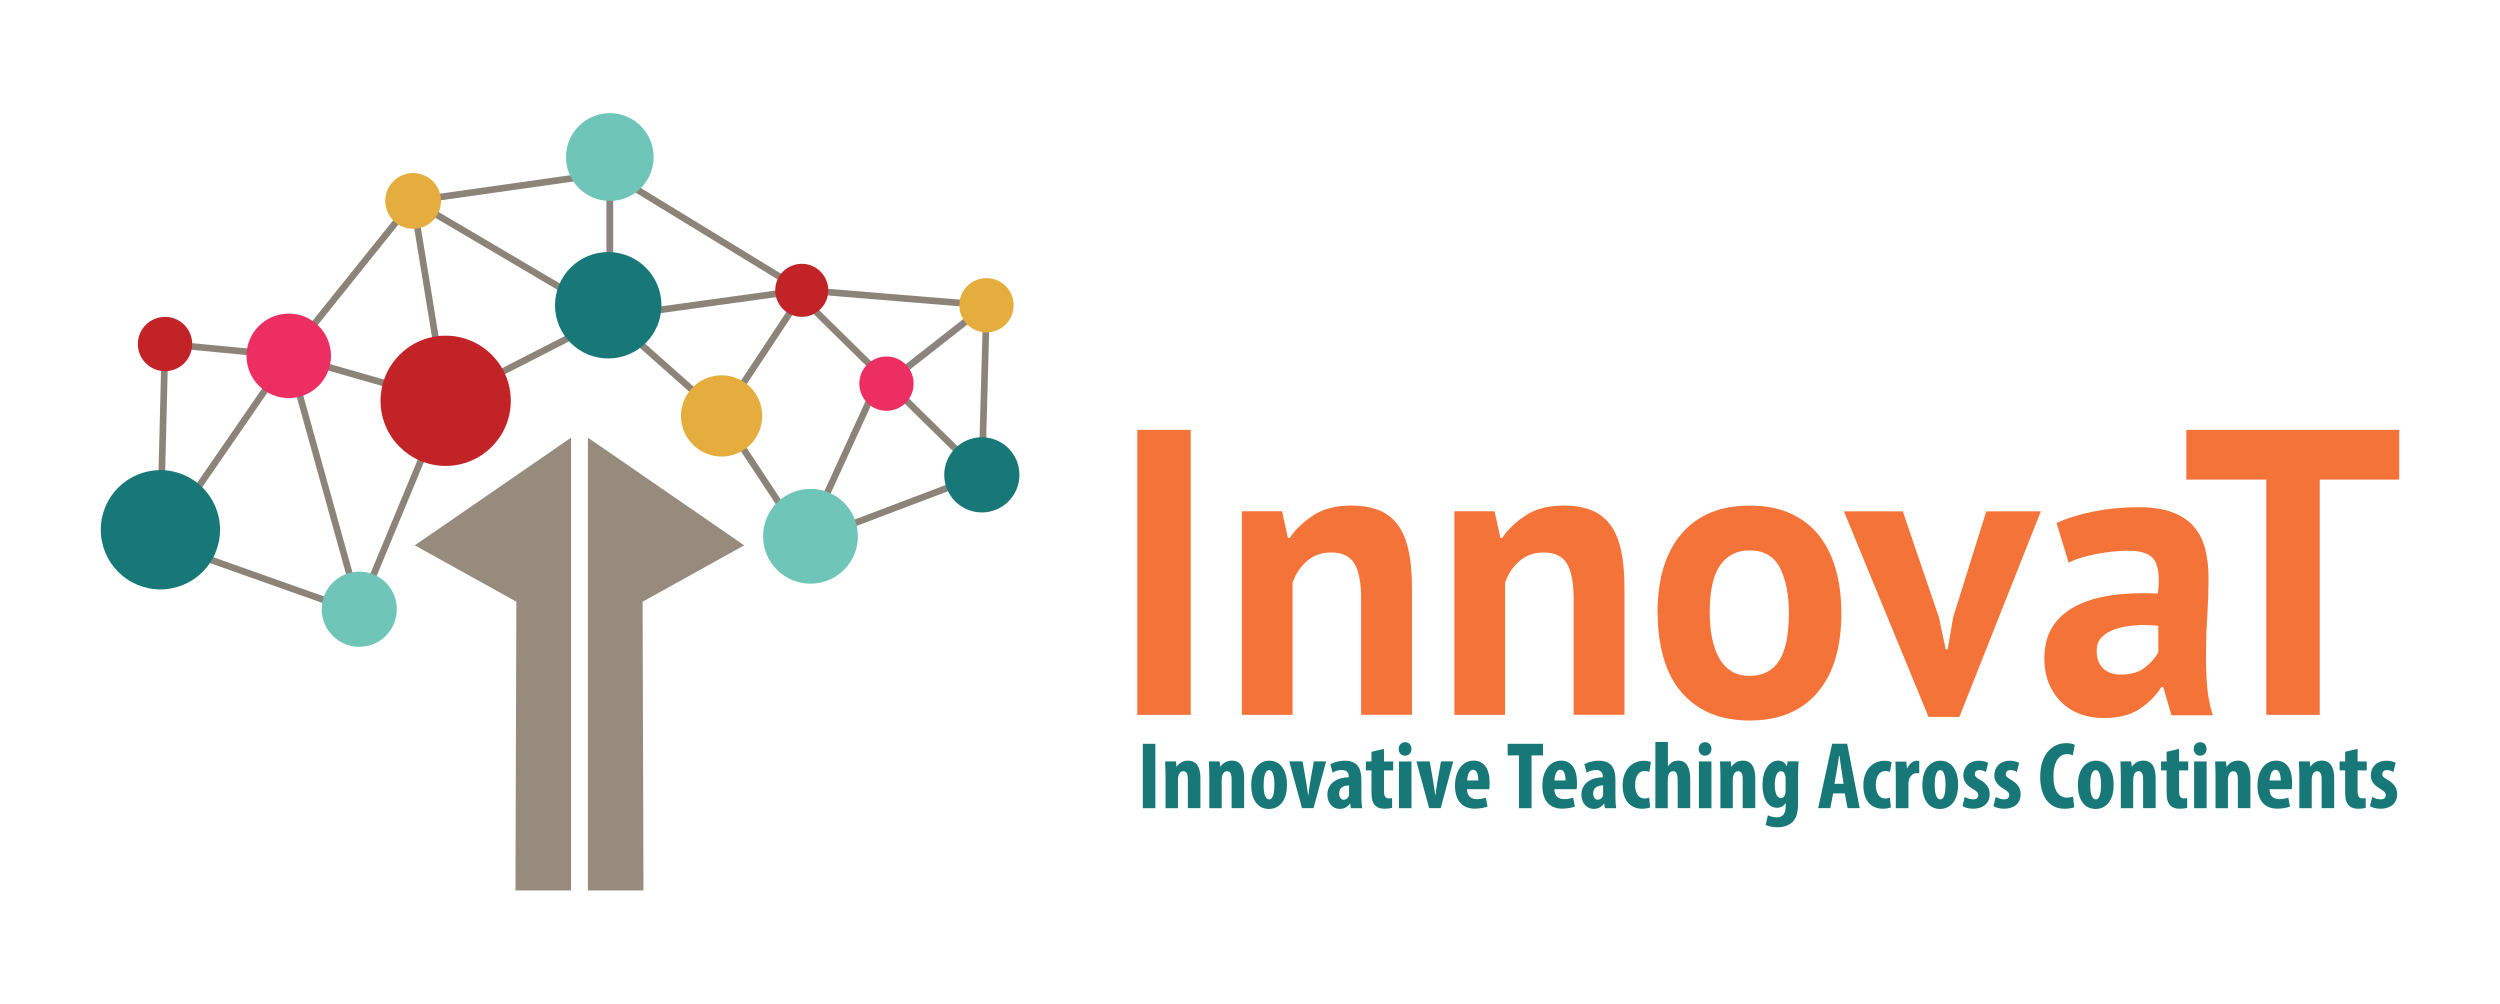 <?xml version="1.0" encoding="UTF-8"?>
<svg id="Capa_1" data-name="Capa 1" xmlns="http://www.w3.org/2000/svg" version="1.1" viewBox="0 0 314.81 126.38">
  <defs>
    <style>
      .cls-1 {
        fill: #c22327;
      }

      .cls-1, .cls-2, .cls-3, .cls-4, .cls-5, .cls-6, .cls-7 {
        stroke-width: 0px;
      }

      .cls-8 {
        stroke: #8c847e;
        stroke-miterlimit: 10;
        stroke-width: .86px;
      }

      .cls-8, .cls-9 {
        fill: none;
      }

      .cls-2 {
        fill: #6ec5b8;
      }

      .cls-3 {
        fill: #978b7e;
      }

      .cls-4 {
        fill: #ed2e62;
      }

      .cls-5 {
        fill: #e5ad3d;
      }

      .cls-6 {
        fill: #187878;
      }

      .cls-7 {
        fill: #f37338;
      }

      .cls-9 {
        stroke: #8d8479;
        stroke-miterlimit: 10;
        stroke-width: .84px;
      }
    </style>
  </defs>
  <g>
    <polygon class="cls-3" points="81.03 112.13 74.03 112.13 74.03 55.11 93.71 68.67 80.92 75.77 81.03 112.13"/>
    <polygon class="cls-3" points="65.02 75.77 52.23 68.67 71.91 55.11 71.91 112.13 64.91 112.13 65.02 75.77"/>
    <g>
      <line class="cls-8" x1="111.63" y1="48.3" x2="124.23" y2="38.43"/>
      <line class="cls-8" x1="76.79" y1="39.89" x2="76.79" y2="21.78"/>
      <g>
        <line class="cls-9" x1="45.24" y1="76.71" x2="36.36" y2="44.8"/>
        <line class="cls-9" x1="36.36" y1="44.8" x2="56.13" y2="50.46"/>
        <line class="cls-9" x1="56.13" y1="50.46" x2="45.24" y2="76.71"/>
        <line class="cls-9" x1="44.07" y1="76.71" x2="20.2" y2="68.25"/>
        <line class="cls-9" x1="20.2" y1="68.25" x2="36.36" y2="44.8"/>
        <line class="cls-9" x1="36.36" y1="44.8" x2="20.78" y2="43.31"/>
        <line class="cls-9" x1="20.78" y1="43.31" x2="20.2" y2="66.7"/>
        <line class="cls-9" x1="36.36" y1="44.8" x2="52.02" y2="25.29"/>
        <line class="cls-9" x1="52.02" y1="25.29" x2="56.13" y2="50.46"/>
        <line class="cls-9" x1="56.13" y1="50.46" x2="76.79" y2="39.89"/>
        <line class="cls-9" x1="76.79" y1="21.78" x2="52.02" y2="25.29"/>
        <line class="cls-9" x1="52.02" y1="25.29" x2="76.79" y2="39.89"/>
        <line class="cls-9" x1="76.79" y1="39.89" x2="100.96" y2="36.55"/>
        <line class="cls-9" x1="100.96" y1="36.55" x2="76.79" y2="21.78"/>
        <line class="cls-9" x1="76.79" y1="39.89" x2="90.87" y2="52.38"/>
        <line class="cls-9" x1="90.87" y1="52.38" x2="101.34" y2="36.55"/>
        <line class="cls-9" x1="101.34" y1="36.55" x2="124.23" y2="38.43"/>
        <line class="cls-9" x1="124.23" y1="38.43" x2="123.64" y2="59.79"/>
        <line class="cls-9" x1="123.64" y1="59.79" x2="100.96" y2="37.49"/>
        <line class="cls-9" x1="110.78" y1="47.63" x2="101.34" y2="68.25"/>
        <line class="cls-9" x1="101.34" y1="68.25" x2="123.64" y2="59.79"/>
        <line class="cls-9" x1="101.34" y1="68.25" x2="90.87" y2="52.38"/>
      </g>
    </g>
    <path class="cls-2" d="M108.03,67.53c0,3.3-2.67,5.97-5.97,5.97s-5.97-2.67-5.97-5.97,2.67-5.97,5.97-5.97,5.97,2.67,5.97,5.97"/>
    <path class="cls-6" d="M27.71,66.71c0,4.15-3.36,7.51-7.51,7.51s-7.51-3.36-7.51-7.51,3.36-7.51,7.51-7.51,7.51,3.36,7.51,7.51"/>
    <path class="cls-2" d="M49.97,76.72c0,2.61-2.12,4.73-4.73,4.73s-4.73-2.12-4.73-4.73,2.12-4.74,4.73-4.74,4.73,2.12,4.73,4.74"/>
    <path class="cls-1" d="M64.32,50.47c0,4.53-3.67,8.2-8.2,8.2s-8.2-3.67-8.2-8.2,3.67-8.2,8.2-8.2,8.2,3.67,8.2,8.2"/>
    <path class="cls-5" d="M95.98,52.38c0,2.83-2.29,5.11-5.11,5.11s-5.12-2.29-5.12-5.11,2.29-5.12,5.12-5.12,5.11,2.29,5.11,5.12"/>
    <path class="cls-6" d="M128.37,59.8c0,2.61-2.12,4.73-4.73,4.73s-4.74-2.12-4.74-4.73,2.12-4.74,4.74-4.74,4.73,2.12,4.73,4.74"/>
    <path class="cls-1" d="M104.3,36.56c0,1.84-1.49,3.34-3.34,3.34s-3.34-1.5-3.34-3.34,1.49-3.34,3.34-3.34,3.34,1.5,3.34,3.34"/>
    <path class="cls-4" d="M41.68,44.81c0,2.94-2.38,5.32-5.32,5.32s-5.32-2.38-5.32-5.32,2.38-5.32,5.32-5.32,5.32,2.38,5.32,5.32"/>
    <path class="cls-6" d="M83.29,38.44c0,3.7-3,6.7-6.7,6.7s-6.7-3-6.7-6.7,3-6.7,6.7-6.7,6.7,3,6.7,6.7"/>
    <path class="cls-5" d="M55.53,25.3c0,1.94-1.57,3.51-3.51,3.51s-3.51-1.57-3.51-3.51,1.57-3.51,3.51-3.51,3.51,1.57,3.51,3.51"/>
    <path class="cls-2" d="M82.31,19.78c0,3.05-2.47,5.52-5.52,5.52s-5.52-2.47-5.52-5.52,2.47-5.53,5.52-5.53,5.52,2.47,5.52,5.53"/>
    <path class="cls-1" d="M24.2,43.32c0,1.89-1.53,3.42-3.42,3.42s-3.42-1.53-3.42-3.42,1.53-3.42,3.42-3.42,3.42,1.53,3.42,3.42"/>
    <path class="cls-4" d="M115.05,48.31c0,1.89-1.53,3.42-3.42,3.42s-3.42-1.53-3.42-3.42,1.53-3.42,3.42-3.42,3.42,1.53,3.42,3.42"/>
    <path class="cls-5" d="M127.64,38.44c0,1.89-1.53,3.42-3.42,3.42s-3.42-1.53-3.42-3.42,1.53-3.42,3.42-3.42,3.42,1.53,3.42,3.42"/>
  </g>
  <g>
    <g>
      <rect class="cls-7" x="143.21" y="54.13" width="6.73" height="35.89"/>
      <path class="cls-7" d="M171.4,90.02v-14.56c0-2.08-.29-3.59-.86-4.51-.57-.92-1.55-1.38-2.92-1.38-1.21,0-2.23.37-3.07,1.1-.83.74-1.43,1.65-1.79,2.74v16.61h-6.38v-25.64h5.06l.74,3.38h.2c.75-1.09,1.75-2.05,3-2.87,1.24-.82,2.85-1.23,4.81-1.23,1.21,0,2.29.17,3.24.51.95.34,1.75.91,2.41,1.69.65.79,1.15,1.85,1.47,3.2.33,1.35.49,3.02.49,5v15.95h-6.38Z"/>
      <path class="cls-7" d="M198.16,90.02v-14.56c0-2.08-.29-3.59-.86-4.51-.57-.92-1.55-1.38-2.92-1.38-1.21,0-2.23.37-3.07,1.1-.84.74-1.43,1.65-1.79,2.74v16.61h-6.38v-25.64h5.06l.74,3.38h.2c.75-1.09,1.75-2.05,3-2.87,1.24-.82,2.85-1.23,4.81-1.23,1.21,0,2.29.17,3.24.51.95.34,1.75.91,2.41,1.69.66.79,1.15,1.85,1.47,3.2.33,1.35.49,3.02.49,5v15.95h-6.38Z"/>
      <path class="cls-7" d="M208.72,77.21c0-4.34,1.02-7.68,3.05-10.03,2.03-2.34,4.88-3.51,8.55-3.51,1.96,0,3.67.32,5.11.97,1.44.65,2.64,1.56,3.59,2.74.95,1.18,1.66,2.61,2.14,4.28.47,1.67.71,3.52.71,5.54,0,4.34-1.01,7.68-3.02,10.02-2.01,2.34-4.85,3.51-8.52,3.51-1.97,0-3.67-.33-5.11-.97-1.44-.65-2.64-1.56-3.61-2.74-.97-1.18-1.69-2.61-2.16-4.28-.47-1.67-.71-3.52-.71-5.54M215.3,77.21c0,1.13.1,2.17.29,3.13.2.96.49,1.79.88,2.51.39.72.91,1.27,1.55,1.67.64.39,1.4.59,2.28.59,1.67,0,2.91-.63,3.73-1.9.82-1.26,1.23-3.26,1.23-6,0-2.36-.38-4.26-1.13-5.72-.75-1.45-2.03-2.18-3.83-2.18-1.57,0-2.8.62-3.68,1.85s-1.33,3.25-1.33,6.05Z"/>
      <polygon class="cls-7" points="244.18 77.82 245.01 81.77 245.26 81.77 245.95 77.72 250.12 64.39 256.99 64.39 246.73 90.28 242.85 90.28 232.19 64.39 239.61 64.39 244.18 77.82"/>
      <path class="cls-7" d="M258.96,65.87c1.31-.62,2.87-1.1,4.67-1.46,1.8-.36,3.68-.54,5.65-.54,1.7,0,3.13.21,4.27.64,1.15.43,2.05,1.03,2.72,1.82.67.79,1.15,1.73,1.42,2.82.28,1.09.42,2.32.42,3.69,0,1.5-.05,3.02-.15,4.54-.1,1.52-.16,3.02-.17,4.49-.02,1.47.02,2.9.12,4.28.1,1.38.34,2.69.74,3.92h-5.21l-1.03-3.54h-.25c-.66,1.06-1.56,1.97-2.73,2.74-1.16.77-2.66,1.15-4.49,1.15-1.15,0-2.18-.18-3.09-.54-.92-.36-1.7-.87-2.36-1.54-.65-.67-1.16-1.45-1.52-2.36-.36-.91-.54-1.92-.54-3.05,0-1.57.34-2.9,1.01-3.97.67-1.08,1.64-1.95,2.9-2.61,1.26-.67,2.77-1.13,4.52-1.38,1.75-.26,3.71-.33,5.87-.23.23-1.91.1-3.29-.39-4.13-.49-.84-1.59-1.26-3.29-1.26-1.28,0-2.63.14-4.05.41-1.42.27-2.59.63-3.51,1.08l-1.52-4.97ZM267.06,84.95c1.28,0,2.29-.3,3.05-.9.75-.6,1.31-1.24,1.67-1.92v-3.33c-1.02-.1-1.99-.12-2.92-.05-.93.07-1.76.22-2.48.46-.72.24-1.29.58-1.72,1.03-.43.44-.64,1.01-.64,1.69,0,.96.27,1.7.81,2.23.54.53,1.28.79,2.23.79Z"/>
      <polygon class="cls-7" points="302.12 60.39 292.11 60.39 292.11 90.02 285.38 90.02 285.38 60.39 275.31 60.39 275.31 54.13 302.12 54.13 302.12 60.39"/>
    </g>
    <path class="cls-6" d="M298.43,101.5c.28.21.85.34,1.35.34,1.21,0,2.08-.65,2.08-1.85,0-.67-.32-1.29-1.19-1.78-.55-.32-.69-.47-.69-.73s.19-.51.59-.51c.31,0,.59.11.82.24l.28-1.16c-.31-.14-.7-.26-1.19-.26-1.18,0-1.94.79-1.94,1.85,0,.54.23,1.15,1.19,1.7.52.3.69.49.69.79,0,.35-.23.53-.64.53s-.83-.17-1.06-.31l-.29,1.16ZM295.31,94.67v1.22h-.7v1.12h.7v2.78c0,.93.18,1.37.5,1.68.28.26.67.37,1.13.37.42,0,.75-.05.96-.11v-1.23c-.14.02-.26.04-.42.04-.31,0-.6-.17-.6-.85v-2.68h1.15v-1.12h-1.15v-1.59l-1.58.37ZM289.52,101.77h1.58v-3.59c0-.23.04-.42.08-.54.11-.35.32-.53.59-.53.46,0,.58.47.58.97v3.68h1.58v-3.78c0-1.31-.44-2.2-1.56-2.2-.61,0-1.12.3-1.43.77h-.02l-.07-.67h-1.36c.01.55.05,1.12.05,1.77v4.12ZM285.81,98.28c.01-.59.22-1.35.73-1.35.47,0,.66.59.66,1.35h-1.4ZM288.58,99.38c.04-.17.05-.4.05-.82,0-1.78-.73-2.78-2-2.78-1.34,0-2.36,1.18-2.36,3.15,0,1.84.88,2.9,2.48,2.9.6,0,1.21-.11,1.62-.26l-.22-1.13c-.28.1-.67.19-1.12.19-.7,0-1.23-.34-1.25-1.25h2.79ZM278.97,101.77h1.58v-3.59c0-.23.04-.42.08-.54.11-.35.32-.53.59-.53.46,0,.58.47.58.97v3.68h1.58v-3.78c0-1.31-.45-2.2-1.56-2.2-.61,0-1.12.3-1.43.77h-.02l-.07-.67h-1.36c.01.55.05,1.12.05,1.77v4.12ZM277.06,93.46c-.43,0-.82.32-.81.85-.01.5.35.85.78.85.48,0,.84-.35.83-.85,0-.53-.35-.85-.81-.85ZM277.87,101.77v-5.88h-1.58v5.88h1.58ZM272.83,94.67v1.22h-.7v1.12h.7v2.78c0,.93.18,1.37.5,1.68.28.26.67.37,1.13.37.42,0,.75-.05.96-.11v-1.23c-.14.02-.26.04-.42.04-.31,0-.6-.17-.6-.85v-2.68h1.15v-1.12h-1.15v-1.59l-1.58.37ZM267.04,101.77h1.58v-3.59c0-.23.04-.42.08-.54.11-.35.32-.53.59-.53.46,0,.58.47.58.97v3.68h1.58v-3.78c0-1.31-.44-2.2-1.56-2.2-.61,0-1.12.3-1.43.77h-.02l-.07-.67h-1.36c.01.55.05,1.12.05,1.77v4.12ZM263.91,96.98c.53,0,.66,1.02.66,1.83,0,.87-.13,1.85-.64,1.85-.57,0-.72-.84-.72-1.85,0-.81.12-1.83.7-1.83ZM263.93,95.79c-1.17,0-2.27.94-2.27,3.06,0,1.91.84,3.02,2.25,3.02.89,0,2.25-.6,2.25-3.06,0-1.85-.84-3.02-2.23-3.02ZM261.04,100.32c-.19.06-.49.12-.76.12-.96,0-1.7-.76-1.7-2.7s.81-2.78,1.7-2.78c.35,0,.55.07.73.16l.26-1.32c-.16-.11-.54-.22-1.09-.22-1.58,0-3.27,1.19-3.27,4.25,0,2.3.99,4.01,3.06,4.01.55,0,1-.08,1.23-.19l-.16-1.32ZM251.02,101.5c.28.21.85.34,1.35.34,1.22,0,2.08-.65,2.08-1.85,0-.67-.32-1.29-1.19-1.78-.55-.32-.69-.47-.69-.73s.19-.51.59-.51c.31,0,.59.11.82.24l.28-1.16c-.31-.14-.7-.26-1.19-.26-1.18,0-1.94.79-1.94,1.85,0,.54.23,1.15,1.19,1.7.52.3.69.49.69.79,0,.35-.23.53-.64.53s-.83-.17-1.06-.31l-.29,1.16ZM247.12,101.5c.28.21.85.34,1.35.34,1.22,0,2.08-.65,2.08-1.85,0-.67-.32-1.29-1.19-1.78-.55-.32-.69-.47-.69-.73s.19-.51.59-.51c.31,0,.59.11.82.24l.28-1.16c-.31-.14-.7-.26-1.19-.26-1.18,0-1.94.79-1.94,1.85,0,.54.23,1.15,1.19,1.7.52.3.69.49.69.79,0,.35-.23.53-.64.53s-.83-.17-1.06-.31l-.29,1.16ZM244.33,96.98c.53,0,.66,1.02.66,1.83,0,.87-.13,1.85-.64,1.85-.57,0-.72-.84-.72-1.85,0-.81.12-1.83.7-1.83ZM244.34,95.79c-1.17,0-2.27.94-2.27,3.06,0,1.91.84,3.02,2.25,3.02.89,0,2.25-.6,2.25-3.06,0-1.85-.84-3.02-2.23-3.02ZM238.73,101.77h1.59v-2.98c0-.25.02-.46.06-.59.18-.61.63-.84.96-.84.13,0,.24,0,.34.02v-1.56c-.1-.02-.18-.02-.34-.02-.43,0-.9.32-1.17.95h-.04l-.08-.85h-1.37c.02.54.05,1.18.05,1.77v4.12ZM237.98,100.43c-.17.08-.36.12-.59.12-.73,0-1.18-.65-1.18-1.72s.45-1.74,1.2-1.74c.27,0,.46.06.59.11l.2-1.24c-.16-.07-.49-.16-.87-.16-1.62,0-2.69,1.26-2.69,3.08,0,1.93.97,2.96,2.47,2.96.44,0,.84-.1,1-.17l-.13-1.24ZM231,98.69l.3-1.68c.08-.47.2-1.31.29-1.85h.04c.07.54.18,1.35.26,1.84l.26,1.7h-1.15ZM232.3,99.91l.35,1.85h1.53l-1.58-8.11h-1.89l-1.76,8.11h1.53l.36-1.85h1.46ZM224.85,99.6c0,.16-.02.34-.07.47-.12.31-.32.42-.53.42-.45,0-.76-.55-.76-1.65,0-.96.23-1.73.79-1.73.26,0,.43.23.51.48.04.12.06.28.06.43v1.58ZM225.1,95.88l-.08.59h-.02c-.23-.45-.61-.69-1.08-.69-1.09,0-1.98,1.13-1.98,3.09,0,1.41.52,2.85,1.84,2.85.44,0,.85-.22,1.06-.59h.02v.36c0,.9-.31,1.43-1.11,1.43-.46,0-.83-.12-1.13-.25l-.29,1.22c.42.18.93.28,1.47.28.87,0,1.48-.24,1.91-.65.48-.46.71-1.16.71-2.42v-3.36c0-.71.04-1.34.06-1.87h-1.37ZM216.62,101.77h1.58v-3.59c0-.23.04-.42.08-.54.11-.35.32-.53.59-.53.46,0,.58.47.58.97v3.68h1.58v-3.78c0-1.31-.45-2.2-1.56-2.2-.61,0-1.12.3-1.43.77h-.02l-.07-.67h-1.36c.01.55.05,1.12.05,1.77v4.12ZM214.71,93.46c-.43,0-.82.32-.81.85-.01.5.35.85.78.85.48,0,.84-.35.83-.85,0-.53-.35-.85-.81-.85ZM215.51,101.77v-5.88h-1.58v5.88h1.58ZM208.43,101.77h1.58v-3.66c0-.13.04-.35.06-.45.12-.4.35-.55.61-.55.47,0,.58.51.58,1.08v3.57h1.58v-3.57c0-1.49-.42-2.41-1.5-2.41-.29,0-.57.07-.79.2-.19.13-.37.3-.5.51h-.02v-3.06h-1.58v8.33ZM207.67,100.43c-.17.08-.36.12-.59.12-.73,0-1.18-.65-1.18-1.72s.44-1.74,1.2-1.74c.26,0,.46.06.59.11l.2-1.24c-.16-.07-.49-.16-.87-.16-1.62,0-2.69,1.26-2.69,3.08,0,1.93.97,2.96,2.47,2.96.45,0,.84-.1,1-.17l-.13-1.24ZM201.88,99.93c0,.1-.01.19-.04.28-.11.35-.4.5-.65.5s-.57-.22-.57-.81c0-.82.72-.99,1.25-1v1.02ZM203.52,101.77c-.07-.4-.1-.88-.1-1.35v-2.19c0-1.19-.29-2.44-2.08-2.44-.82,0-1.5.25-1.83.45l.29,1.06c.35-.22.73-.34,1.2-.34.55,0,.83.34.83.79v.13c-1.33.01-2.69.65-2.69,2.19,0,1.05.66,1.79,1.55,1.79.52,0,.97-.22,1.3-.67h.02l.08.58h1.42ZM195.75,98.28c.01-.59.22-1.35.73-1.35.47,0,.66.59.66,1.35h-1.4ZM198.53,99.38c.04-.17.05-.4.05-.82,0-1.78-.73-2.78-2-2.78-1.33,0-2.36,1.18-2.36,3.15,0,1.84.88,2.9,2.48,2.9.6,0,1.21-.11,1.62-.26l-.22-1.13c-.28.1-.67.19-1.12.19-.7,0-1.23-.34-1.25-1.25h2.79ZM191.28,101.77h1.58v-6.65h1.44v-1.46h-4.45v1.46h1.43v6.65ZM184.76,98.28c.01-.59.22-1.35.73-1.35.47,0,.66.59.66,1.35h-1.39ZM187.53,99.38c.04-.17.05-.4.05-.82,0-1.78-.73-2.78-2-2.78-1.34,0-2.36,1.18-2.36,3.15,0,1.84.88,2.9,2.48,2.9.6,0,1.22-.11,1.62-.26l-.22-1.13c-.28.1-.67.19-1.12.19-.7,0-1.23-.34-1.25-1.25h2.79ZM178.36,95.88l1.6,5.88h1.46l1.58-5.88h-1.55l-.46,2.62c-.08.55-.16,1.05-.23,1.65h-.02c-.08-.59-.17-1.12-.25-1.65l-.45-2.62h-1.67ZM176.94,93.46c-.43,0-.82.32-.81.85-.01.5.35.85.78.85.48,0,.84-.35.83-.85,0-.53-.35-.85-.81-.85ZM177.74,101.77v-5.88h-1.58v5.88h1.58ZM172.7,94.67v1.22h-.7v1.12h.7v2.78c0,.93.18,1.37.51,1.68.28.26.67.37,1.13.37.42,0,.75-.05.96-.11v-1.23c-.14.02-.26.04-.42.04-.31,0-.6-.17-.6-.85v-2.68h1.16v-1.12h-1.16v-1.59l-1.58.37ZM169.89,99.93c0,.1-.01.19-.04.28-.11.35-.4.5-.65.5s-.57-.22-.57-.81c0-.82.72-.99,1.25-1v1.02ZM171.53,101.77c-.07-.4-.1-.88-.1-1.35v-2.19c0-1.19-.29-2.44-2.08-2.44-.82,0-1.5.25-1.83.45l.29,1.06c.35-.22.73-.34,1.2-.34.55,0,.83.34.83.79v.13c-1.34.01-2.69.65-2.69,2.19,0,1.05.66,1.79,1.55,1.79.52,0,.97-.22,1.3-.67h.02l.08.58h1.42ZM162.35,95.88l1.6,5.88h1.46l1.58-5.88h-1.55l-.46,2.62c-.08.55-.16,1.05-.23,1.65h-.02c-.08-.59-.17-1.12-.25-1.65l-.45-2.62h-1.67ZM159.82,96.98c.53,0,.66,1.02.66,1.83,0,.87-.13,1.85-.64,1.85-.57,0-.72-.84-.72-1.85,0-.81.12-1.83.7-1.83ZM159.83,95.79c-1.17,0-2.27.94-2.27,3.06,0,1.91.84,3.02,2.25,3.02.89,0,2.25-.6,2.25-3.06,0-1.85-.84-3.02-2.23-3.02ZM152.26,101.77h1.58v-3.59c0-.23.04-.42.08-.54.11-.35.32-.53.59-.53.46,0,.58.47.58.97v3.68h1.58v-3.78c0-1.31-.44-2.2-1.56-2.2-.61,0-1.12.3-1.43.77h-.02l-.07-.67h-1.36c.01.55.05,1.12.05,1.77v4.12ZM146.75,101.77h1.58v-3.59c0-.23.04-.42.08-.54.11-.35.32-.53.59-.53.46,0,.58.47.58.97v3.68h1.58v-3.78c0-1.31-.44-2.2-1.56-2.2-.61,0-1.12.3-1.43.77h-.02l-.07-.67h-1.36c.01.55.05,1.12.05,1.77v4.12ZM143.91,93.66v8.11h1.58v-8.11h-1.58Z"/>
  </g>
</svg>
